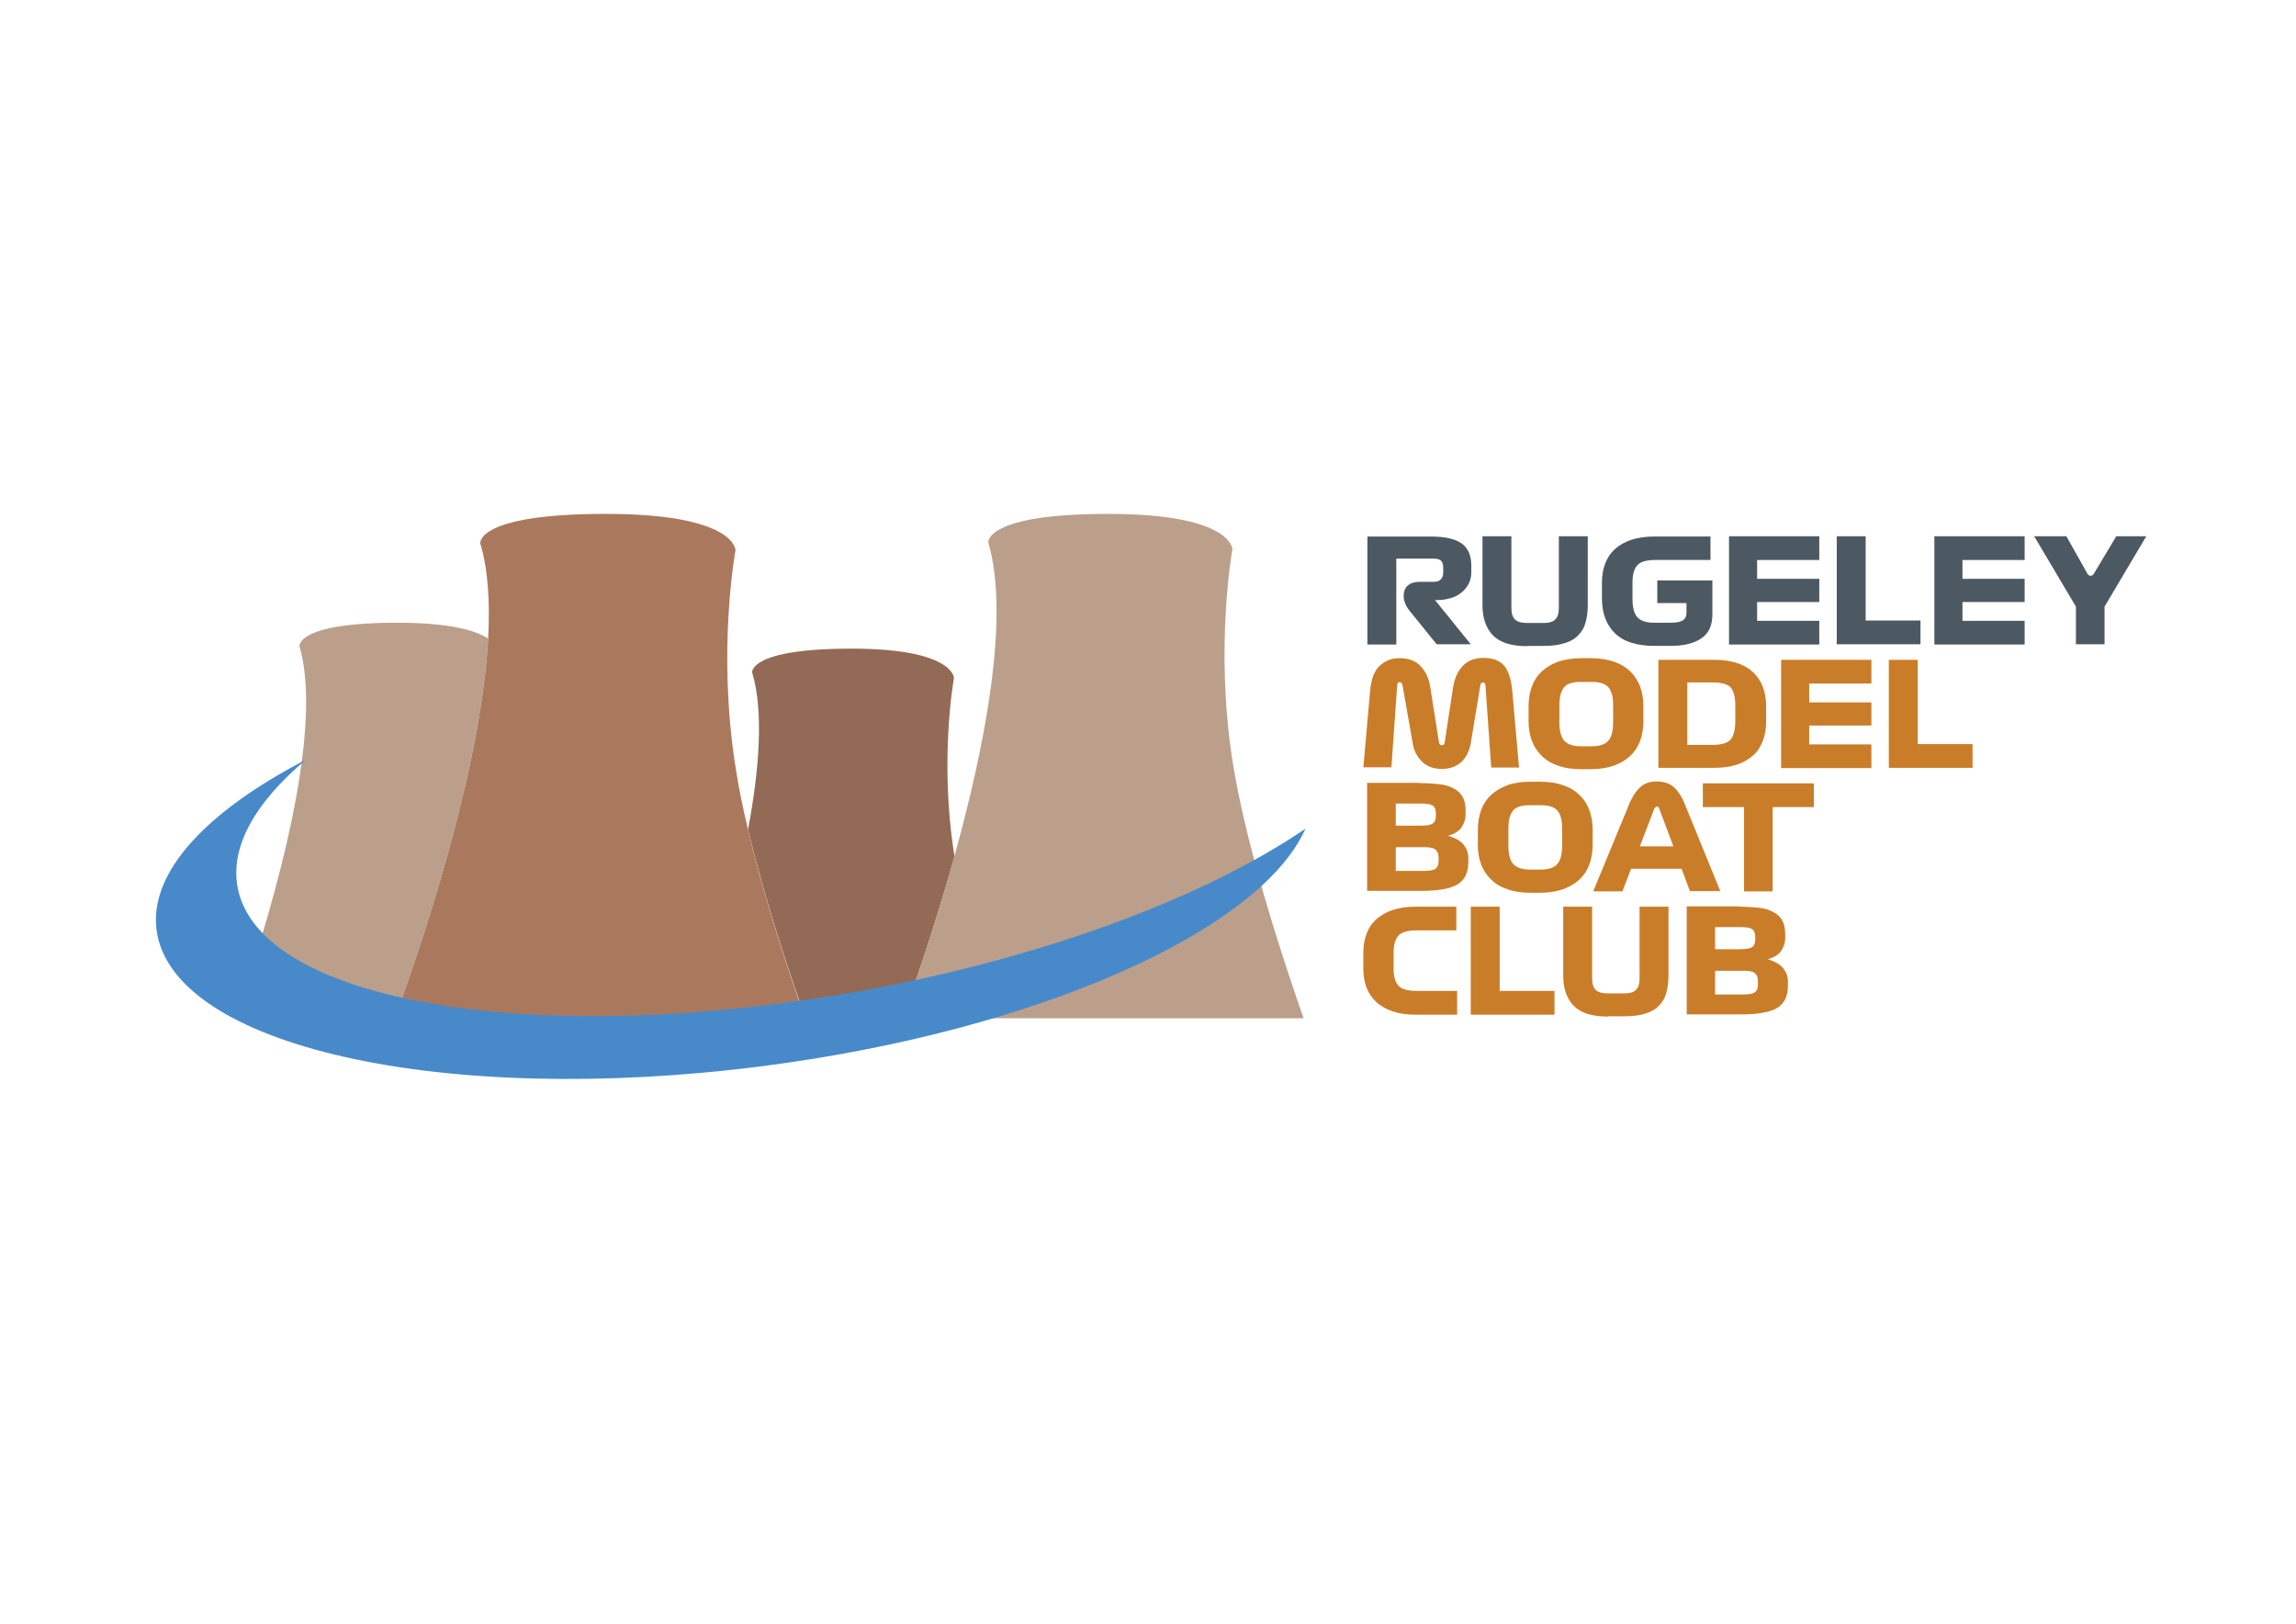 <?xml version="1.0" encoding="utf-8"?>
<!-- Generator: Adobe Illustrator 28.1.0, SVG Export Plug-In . SVG Version: 6.00 Build 0)  -->
<svg version="1.1" id="Layer_1" xmlns="http://www.w3.org/2000/svg" xmlns:xlink="http://www.w3.org/1999/xlink" x="0px" y="0px"
	 viewBox="0 0 841.9 595.3" style="enable-background:new 0 0 841.9 595.3;" xml:space="preserve">
<style type="text/css">
	.st0{fill:#4D5962;}
	.st1{fill:#C97D29;}
	.st2{fill:#BB9F8B;}
	.st3{fill:#936A55;}
	.st4{fill:#AA795D;}
	.st5{fill:#488AC9;}
</style>
<g>
	<path class="st0" d="M539.3,236.2h-12.5l-9.8-12.1c-0.9-1.1-1.5-2.1-1.8-3c-0.4-1-0.5-1.8-0.5-2.6c0-1.7,0.5-3,1.6-3.9
		c1.1-0.9,2.5-1.3,4.3-1.3h5.2c1.2,0,2-0.3,2.6-1c0.6-0.7,0.8-1.5,0.8-2.5V208c0-1.1-0.3-1.9-0.8-2.4c-0.5-0.6-1.5-0.8-2.7-0.8
		h-13.7v31.5h-10.6v-39.6h23.2c5.1,0,8.9,0.8,11.3,2.5c2.4,1.7,3.6,4.4,3.6,8.2v2.3c0,1.7-0.3,3.1-1,4.4c-0.7,1.3-1.6,2.4-2.7,3.2
		c-1.1,0.9-2.4,1.6-3.9,2s-3.1,0.7-4.7,0.7h-1L539.3,236.2z"/>
	<path class="st0" d="M560.1,236.9c-5.9,0-10.1-1.3-12.7-4c-2.5-2.6-3.8-6.3-3.8-11v-25.3h10.6v26.3c0,1.9,0.4,3.3,1.3,4.2
		c0.9,0.9,2.4,1.3,4.5,1.3h6c2,0,3.4-0.4,4.3-1.3c0.9-0.9,1.3-2.3,1.3-4.2v-26.3h10.6v25.3c0,2.4-0.3,4.5-0.8,6.3
		c-0.5,1.9-1.4,3.4-2.7,4.7c-1.2,1.3-2.9,2.3-5,2.9c-2.1,0.7-4.7,1-7.8,1H560.1z"/>
	<path class="st0" d="M627.2,196.6v8.7h-20.1c-3.3,0-5.5,0.6-6.7,1.9c-1.2,1.3-1.8,3.4-1.8,6.4v6c0,3.1,0.6,5.4,1.8,6.7
		c1.2,1.3,3.2,2,6,2h6.4c2,0,3.4-0.3,4.3-0.9c0.9-0.6,1.3-1.5,1.3-2.8v-3.5h-10.7v-8.3h20.2v12.5c0,3.9-1.3,6.9-4,8.7
		c-2.7,1.9-6.5,2.8-11.4,2.8h-5.8c-6.4,0-11.3-1.5-14.5-4.6c-3.2-3.1-4.8-7.4-4.8-12.9v-5.7c0-2.6,0.4-4.9,1.2-7
		c0.8-2.1,2-3.9,3.6-5.3c1.6-1.5,3.6-2.6,6-3.4c2.4-0.8,5.2-1.2,8.3-1.2H627.2z"/>
	<path class="st0" d="M634,236.2v-39.6h33.1v8.7h-22.8v6.9h22.8v8.5h-22.8v6.9h22.8v8.7H634z"/>
	<path class="st0" d="M673.5,236.2v-39.6h10.6v30.9h20.1v8.7H673.5z"/>
	<path class="st0" d="M709.3,236.2v-39.6h33.1v8.7h-22.8v6.9h22.8v8.5h-22.8v6.9h22.8v8.7H709.3z"/>
	<path class="st0" d="M761.2,236.2v-13.8l-15.3-25.8h11.8l7.7,13.7c0.3,0.5,0.7,0.8,1.2,0.8c0.5,0,0.9-0.3,1.2-0.8l8.2-13.7h11
		l-15.3,25.8v13.8H761.2z"/>
	<path class="st1" d="M499.9,281.5l2.5-28.3c0.4-4.2,1.5-7.3,3.5-9.1c2-1.9,4.4-2.8,7.4-2.8c3.2,0,5.8,1,7.6,2.9
		c1.9,2,3.1,4.6,3.6,8l3.1,19.7c0.1,0.4,0.2,0.7,0.3,1c0.2,0.2,0.4,0.3,0.8,0.3c0.4,0,0.6-0.1,0.8-0.4c0.2-0.2,0.3-0.6,0.3-1l3-19.7
		c0.5-3.3,1.7-6,3.6-8c1.9-2,4.4-2.9,7.6-2.9c3.3,0,5.8,0.9,7.5,2.8c1.6,1.9,2.6,4.9,3,9.1l2.5,28.3h-10.2l-2.1-29.9
		c0-0.4-0.1-0.7-0.2-0.9c-0.1-0.2-0.3-0.4-0.7-0.4c-0.3,0-0.5,0.1-0.7,0.3c-0.2,0.2-0.3,0.5-0.3,0.8l-3.5,21.2
		c-0.5,2.8-1.6,5.1-3.4,6.8c-1.8,1.7-4.2,2.6-7.2,2.6c-3.1,0-5.5-0.9-7.3-2.7c-1.8-1.8-3-4-3.4-6.8l-3.7-21.1
		c-0.1-0.4-0.2-0.7-0.4-0.9c-0.2-0.2-0.4-0.3-0.7-0.3c-0.4,0-0.6,0.1-0.7,0.4c-0.1,0.2-0.2,0.6-0.2,1l-2.1,29.8H499.9z"/>
	<path class="st1" d="M602.6,264.4c0,2.6-0.4,5-1.2,7.2c-0.8,2.2-2,4-3.6,5.5c-1.6,1.5-3.6,2.7-6,3.6c-2.4,0.8-5.2,1.3-8.5,1.3h-3.5
		c-3.2,0-6-0.4-8.5-1.3c-2.4-0.8-4.4-2-6-3.6s-2.8-3.4-3.6-5.5c-0.8-2.2-1.2-4.6-1.2-7.2v-5.5c0-2.6,0.4-5,1.2-7.2
		c0.8-2.2,2-4,3.6-5.5s3.6-2.7,6-3.6c2.4-0.8,5.2-1.3,8.5-1.3h3.5c3.2,0,6,0.4,8.5,1.3c2.4,0.8,4.4,2,6,3.6c1.6,1.5,2.8,3.4,3.6,5.5
		c0.8,2.2,1.2,4.6,1.2,7.2V264.4z M571.8,264.9c0,3.1,0.6,5.4,1.8,6.7c1.2,1.3,3.2,2,6,2h4.1c2.9,0,4.9-0.7,6-2
		c1.2-1.3,1.8-3.5,1.8-6.7v-6.4c0-3.1-0.6-5.3-1.8-6.6c-1.2-1.3-3.2-1.9-6-1.9h-4.1c-2.9,0-4.9,0.6-6,1.9c-1.2,1.3-1.8,3.5-1.8,6.6
		V264.9z"/>
	<path class="st1" d="M628.7,241.9c3.1,0,5.9,0.4,8.3,1.2c2.4,0.8,4.3,1.9,5.9,3.4c1.5,1.5,2.7,3.2,3.5,5.3c0.8,2.1,1.2,4.4,1.2,7
		v5.8c0,2.6-0.4,4.9-1.2,7c-0.8,2.1-1.9,3.9-3.5,5.3s-3.5,2.6-5.9,3.4c-2.4,0.8-5.1,1.2-8.3,1.2h-20.6v-39.6H628.7z M628,250.2h-9.3
		v22.9h9c3.5,0,5.8-0.7,6.9-2c1.1-1.3,1.7-3.5,1.7-6.7v-5.7c0-3.2-0.6-5.4-1.7-6.7C633.6,250.9,631.4,250.2,628,250.2z"/>
	<path class="st1" d="M653.1,281.5v-39.6h33.1v8.7h-22.8v6.9h22.8v8.5h-22.8v6.9h22.8v8.7H653.1z"/>
	<path class="st1" d="M692.6,281.5v-39.6h10.6v30.9h20.1v8.7H692.6z"/>
	<path class="st1" d="M520.5,287.1c2.7,0,5.2,0.2,7.3,0.4s3.9,0.8,5.3,1.6c1.4,0.7,2.4,1.7,3.2,3c0.7,1.3,1.1,2.9,1.1,4.9v1.7
		c0,1.6-0.5,3.1-1.4,4.5c-0.9,1.4-2.6,2.5-5,3.2c2.7,0.8,4.6,1.9,5.7,3.3c1.1,1.4,1.7,3,1.7,4.7v1.8c0,3.7-1.3,6.4-3.9,8
		c-2.6,1.6-7,2.4-13.3,2.4h-19.9v-39.6H520.5z M521.3,294.6h-9.5v8.1h9.2c2.3,0,3.7-0.3,4.4-0.8c0.7-0.5,1.1-1.4,1.1-2.6v-1.2
		c0-1.2-0.3-2.1-1-2.7C524.8,294.9,523.4,294.6,521.3,294.6z M522.3,310.6h-10.5v8.7H522c2.3,0,3.8-0.3,4.5-0.9c0.7-0.6,1-1.5,1-2.7
		v-1.3c0-1.2-0.3-2.1-1-2.8S524.4,310.6,522.3,310.6z"/>
	<path class="st1" d="M584,309.7c0,2.6-0.4,5-1.2,7.2c-0.8,2.2-2,4-3.6,5.5c-1.6,1.5-3.6,2.7-6,3.6c-2.4,0.8-5.2,1.3-8.5,1.3h-3.5
		c-3.2,0-6-0.4-8.5-1.3c-2.4-0.8-4.4-2-6-3.6s-2.8-3.4-3.6-5.5c-0.8-2.2-1.2-4.6-1.2-7.2v-5.5c0-2.6,0.4-5,1.2-7.2
		c0.8-2.2,2-4,3.6-5.5s3.6-2.7,6-3.6s5.2-1.3,8.5-1.3h3.5c3.2,0,6,0.4,8.5,1.3c2.4,0.8,4.4,2,6,3.6c1.6,1.5,2.8,3.4,3.6,5.5
		c0.8,2.2,1.2,4.6,1.2,7.2V309.7z M553.1,310.1c0,3.1,0.6,5.4,1.8,6.7c1.2,1.3,3.2,2,6,2h4.1c2.9,0,4.9-0.7,6-2
		c1.2-1.3,1.8-3.5,1.8-6.7v-6.4c0-3.1-0.6-5.3-1.8-6.6c-1.2-1.3-3.2-1.9-6-1.9h-4.1c-2.9,0-4.9,0.6-6,1.9c-1.2,1.3-1.8,3.5-1.8,6.6
		V310.1z"/>
	<path class="st1" d="M619.7,326.8l-3.1-8.3h-18.5l-3.2,8.3h-10.7l13.2-32c1-2.5,2.3-4.5,3.8-6c1.5-1.5,3.6-2.3,6.2-2.3
		c2.7,0,4.9,0.7,6.5,2.2c1.6,1.5,2.8,3.5,3.8,5.9l13.1,32.1H619.7z M606.5,296.7l-5.2,13.6h12.3l-5.1-13.6c-0.1-0.2-0.2-0.5-0.3-0.7
		c-0.1-0.2-0.3-0.3-0.6-0.3c-0.2,0-0.4,0.1-0.6,0.3C606.7,296.2,606.6,296.4,606.5,296.7z"/>
	<path class="st1" d="M639.5,326.8v-30.9h-15.1v-8.7h40.7v8.7H650v30.9H639.5z"/>
	<path class="st1" d="M534.3,363.3v8.7H519c-3.1,0-5.9-0.4-8.3-1.2c-2.4-0.8-4.4-1.9-6-3.4s-2.8-3.2-3.6-5.3c-0.8-2.1-1.2-4.4-1.2-7
		v-5.8c0-2.6,0.4-4.9,1.2-7c0.8-2.1,2-3.9,3.6-5.3s3.6-2.6,6-3.4c2.4-0.8,5.2-1.2,8.3-1.2H534v8.7h-14.5c-3.3,0-5.5,0.6-6.7,1.9
		c-1.2,1.3-1.8,3.4-1.8,6.4v5.6c0,3,0.6,5.1,1.8,6.4c1.2,1.3,3.5,1.9,6.9,1.9H534.3z"/>
	<path class="st1" d="M539.3,372v-39.6h10.6v30.9H570v8.7H539.3z"/>
	<path class="st1" d="M589.7,372.7c-5.9,0-10.1-1.3-12.7-4c-2.5-2.6-3.8-6.3-3.8-11v-25.3h10.6v26.3c0,1.9,0.4,3.3,1.3,4.2
		s2.4,1.3,4.5,1.3h6c2,0,3.4-0.4,4.3-1.3c0.9-0.9,1.3-2.3,1.3-4.2v-26.3h10.6v25.3c0,2.4-0.3,4.5-0.8,6.3c-0.5,1.9-1.4,3.4-2.7,4.7
		c-1.2,1.3-2.9,2.3-5,2.9c-2.1,0.7-4.7,1-7.8,1H589.7z"/>
	<path class="st1" d="M637.7,332.4c2.7,0,5.2,0.2,7.3,0.4s3.9,0.8,5.3,1.6c1.4,0.7,2.4,1.7,3.2,3c0.7,1.3,1.1,2.9,1.1,4.9v1.7
		c0,1.6-0.5,3.1-1.4,4.5c-0.9,1.4-2.6,2.5-5,3.2c2.7,0.8,4.6,1.9,5.7,3.3c1.1,1.4,1.7,3,1.7,4.7v1.8c0,3.7-1.3,6.4-3.9,8
		c-2.6,1.6-7,2.4-13.3,2.4h-19.9v-39.6H637.7z M638.4,339.9h-9.5v8.1h9.2c2.3,0,3.7-0.3,4.4-0.8c0.7-0.5,1.1-1.4,1.1-2.6v-1.2
		c0-1.2-0.3-2.1-1-2.7C641.9,340.2,640.5,339.9,638.4,339.9z M639.4,355.9h-10.5v8.7h10.2c2.3,0,3.8-0.3,4.5-0.9
		c0.7-0.6,1-1.5,1-2.7v-1.3c0-1.2-0.3-2.1-1-2.8S641.6,355.9,639.4,355.9z"/>
</g>
<g>
	<path class="st2" d="M179,234.1c-4.3-2.8-13.6-5.8-33.3-5.8c-37.1,0-35.9,8.6-35.9,8.6c10.2,34.7-14.1,109.3-23.6,136.3h58.7
		C153.9,348.5,176.3,282.9,179,234.1z"/>
	<path class="st3" d="M330.9,373.2c3.6-9.7,11.6-32.5,19.1-59.2c-0.1-0.4-0.1-0.9-0.2-1.3c-5.4-34.7,0-64.1,0-64.1s0-10.8-37.6-10.8
		s-36.4,8.7-36.4,8.7c4.3,14.4,2.6,35.7-1.5,57.6c6.4,26.8,15.8,54.6,21,69H330.9z"/>
	<path class="st4" d="M274.3,304.2c-1.9-7.9-3.5-15.7-4.6-23c-6.8-43.1,0-79.5,0-79.5s0-13.3-47.6-13.3s-46,10.8-46,10.8
		c2.9,9.6,3.6,21.7,2.9,35c-2.7,48.7-25.1,114.3-34.2,139.1H202h53.7h39.5C290.1,358.8,280.6,331,274.3,304.2z"/>
	<path class="st2" d="M451.9,278.8c-6.5-42,0-77.4,0-77.4s0-13-45.5-13c-45.5,0-44,10.5-44,10.5c8.1,27.6-1.5,75.7-12.5,115.2
		c-7.4,26.7-15.5,49.5-19.1,59.2h34.5h112.7C472.8,358.4,457.3,313.3,451.9,278.8z"/>
</g>
<g>
	<path class="st5" d="M87.1,325.2c-2.7-15,6.6-31.1,25.1-46.7c-36.4,18.9-57.5,41.2-54.8,62.4c5.5,42.7,104.9,65,222,50
		c101.3-13,182.7-49.8,199.3-87.1c-36.2,24.7-94.6,47-162.4,59.4C197.5,384.7,94.9,367.8,87.1,325.2z"/>
</g>
</svg>
